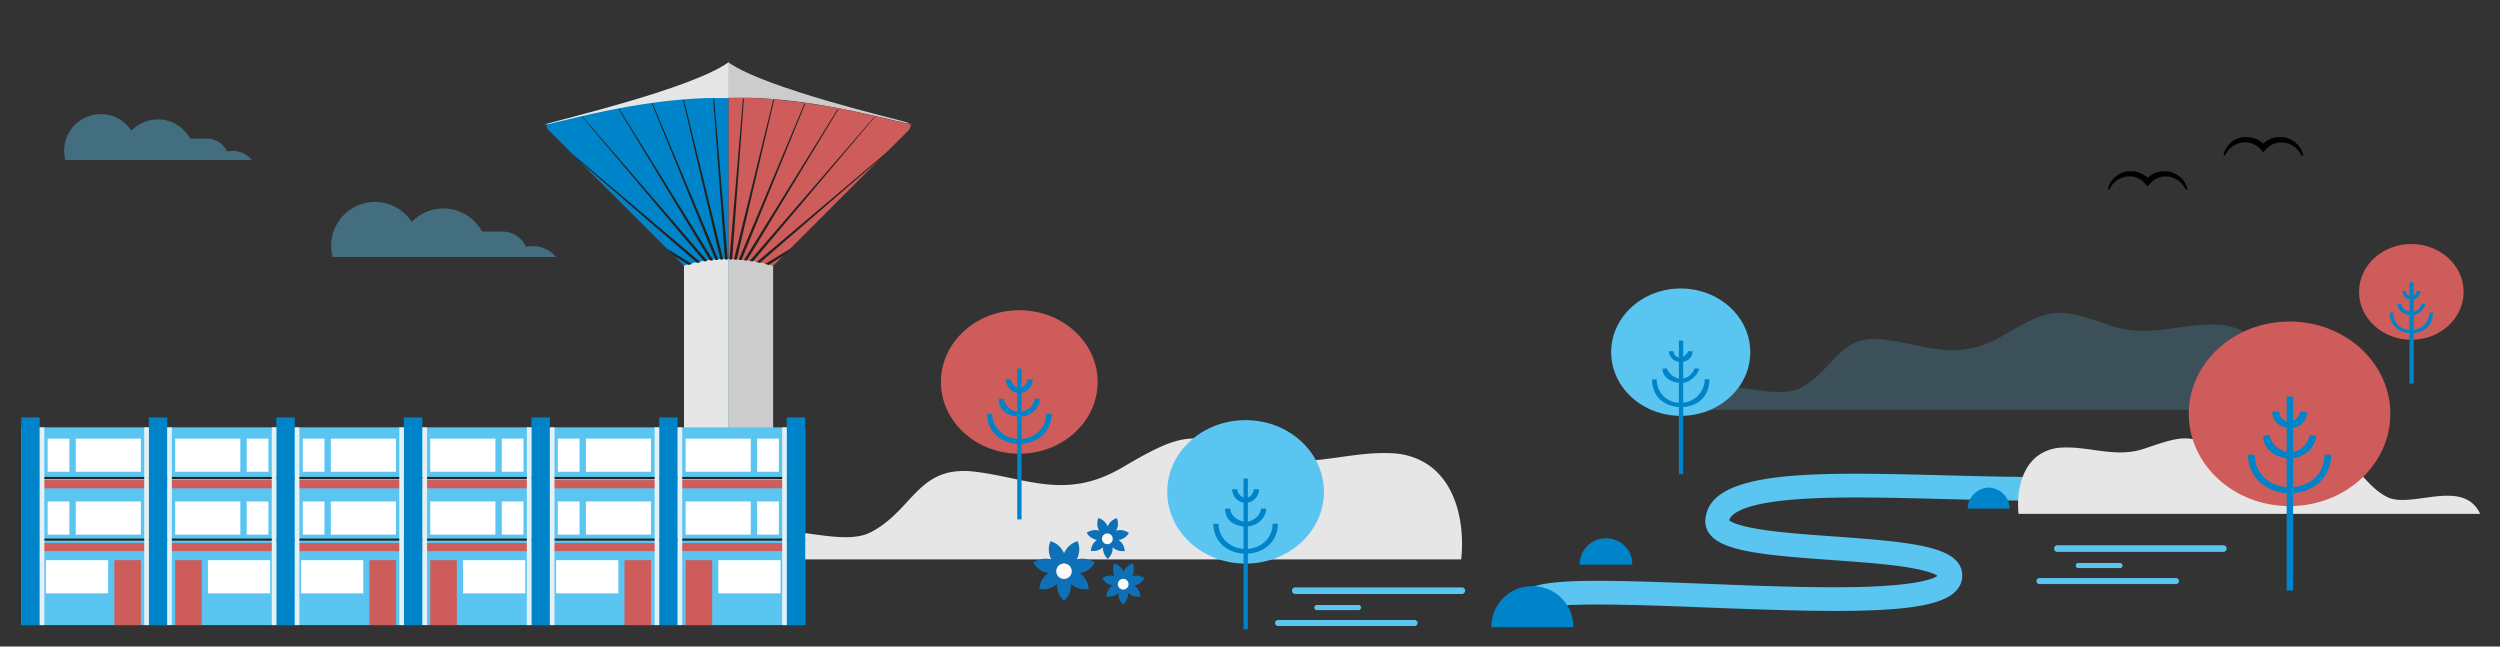 <?xml version="1.0" encoding="UTF-8"?> <svg xmlns="http://www.w3.org/2000/svg" viewBox="0 0 1160 300"><rect x="0" y="0" width="1160" height="300" fill="#333333" stroke="none"/><defs><style>.cls-1{isolation:isolate;}.cls-2{fill:#e6e6e6;}.cls-3{fill:#0e71b7;}.cls-4{fill:#fcf9fb;}.cls-5{fill:#5bc5f2;}.cls-6{fill:#0084c9;}.cls-7{fill:none;}.cls-8{fill:#ccc;}.cls-9{fill:#cd5c5a;}.cls-10{fill:#99534a;}.cls-11{fill:#706f6f;}.cls-12,.cls-15{mix-blend-mode:multiply;}.cls-13{fill:#222221;}.cls-14{fill:#fff;}.cls-15{fill:#e3f0f4;}.cls-16{opacity:0.4;}.cls-17{opacity:0.2;}</style></defs><title>etusivu_1160x300_kotkankaup_1</title><g class="cls-1"><g id="Layer_1" data-name="Layer 1"><path class="cls-2" d="M661.5,214.91a32.56,32.56,0,0,0-15.39-4.59c-21.05-1.18-40.32,7.93-61.32.86-31.08-10.49-34.24-11.84-64,5.7-26.62,15.67-44.87,4.54-69.59,1.86a37.19,37.19,0,0,0-6-.14c-19.81,1-23.28,19.09-41.14,28.35S347.9,232.82,334.92,259a4.17,4.17,0,0,1-.26.57H678C679.76,242.45,675.49,223.48,661.5,214.91Z"></path><path class="cls-3" d="M507.86,261l-.15-.1c-.13-.08-.32-.23-.56-.36a8.92,8.92,0,0,0-.83-.43,10.5,10.5,0,0,0-1.05-.4,9.57,9.57,0,0,0-5.19-.23,4.61,4.61,0,0,0-.53.15c.09-.16.17-.32.25-.49a9.51,9.51,0,0,0,.94-5.11,8.7,8.7,0,0,0-.16-1.11,7.41,7.41,0,0,0-.24-.91c-.07-.26-.17-.48-.22-.63a.84.84,0,0,0-.07-.16l0-.06H500l-.17,0c-.15.05-.38.12-.63.22s-.54.22-.85.38a9.15,9.15,0,0,0-1,.57,9.52,9.52,0,0,0-1.92,1.66,10.17,10.17,0,0,0-1.49,2.26c-.08.16-.15.33-.22.5-.07-.17-.14-.34-.22-.5a10.17,10.17,0,0,0-1.49-2.26,9.52,9.52,0,0,0-1.92-1.66c-.34-.22-.67-.41-1-.57s-.6-.28-.85-.38-.49-.17-.63-.22l-.18,0h-.06a.15.15,0,0,1,0,.06.84.84,0,0,0-.07.16c0,.15-.15.37-.23.63s-.16.57-.23.91a8.7,8.7,0,0,0-.16,1.11,9.13,9.13,0,0,0,.1,2.54,9.9,9.9,0,0,0,.83,2.57c.08.17.17.33.26.49a5.26,5.26,0,0,0-.53-.15,9.57,9.57,0,0,0-5.19.23,10.5,10.5,0,0,0-1.05.4c-.32.15-.6.29-.84.43s-.42.28-.55.36l-.15.1-.05,0,0,.06.08.16c.08.13.2.35.35.56a7.5,7.5,0,0,0,.57.76c.22.26.48.54.77.82a9.68,9.68,0,0,0,4.57,2.45l.55.11-.45.32a9.83,9.83,0,0,0-3.06,4.2c-.13.37-.24.74-.33,1.07a8.33,8.33,0,0,0-.18.93,5,5,0,0,0-.07.65,1.36,1.36,0,0,0,0,.18.17.17,0,0,1,0,.07h.07l.18,0a6,6,0,0,0,.65.08,9.23,9.23,0,0,0,.95,0c.34,0,.72,0,1.12-.09a9.26,9.26,0,0,0,2.45-.67,9.61,9.61,0,0,0,2.32-1.38l.41-.36c0,.18,0,.37,0,.55a9.63,9.63,0,0,0,.36,2.68,9.27,9.27,0,0,0,1,2.33,7.54,7.54,0,0,0,.63.93,8.15,8.15,0,0,0,.6.72,6.29,6.29,0,0,0,.47.46,1.43,1.43,0,0,0,.14.13l.05,0,.05,0a1.43,1.43,0,0,0,.14-.13c.1-.1.29-.26.46-.46a8.12,8.12,0,0,0,.61-.72,8.85,8.85,0,0,0,.63-.93,9.55,9.55,0,0,0,1.37-5,5.06,5.06,0,0,0,0-.55l.42.36a9.43,9.43,0,0,0,2.32,1.38,9.26,9.26,0,0,0,2.45.67c.4,0,.78.08,1.12.09a9,9,0,0,0,.94,0,5.94,5.94,0,0,0,.66-.08l.18,0h.06v-.07a1.36,1.36,0,0,0,0-.18c0-.15,0-.39-.07-.65a8.33,8.33,0,0,0-.18-.93c-.09-.33-.2-.7-.34-1.07a9.62,9.62,0,0,0-3.06-4.2L501,266l.54-.11a9.63,9.63,0,0,0,2.53-.95,9.77,9.77,0,0,0,2.05-1.5c.29-.28.55-.56.77-.82a9.37,9.37,0,0,0,.57-.76c.15-.21.26-.43.34-.56a1.46,1.46,0,0,0,.09-.16l0-.06Z"></path><path class="cls-4" d="M497.29,265.05a3.59,3.59,0,1,1-3.59-3.59A3.59,3.59,0,0,1,497.29,265.05Z"></path><path class="cls-3" d="M523.63,247.2l-.11-.08c-.09-.05-.22-.15-.38-.24a5.36,5.36,0,0,0-.59-.3,5.41,5.41,0,0,0-.72-.28,6.72,6.72,0,0,0-1.73-.33,6.86,6.86,0,0,0-1.86.17l-.37.1.18-.33a7.07,7.07,0,0,0,.58-1.79,6.94,6.94,0,0,0,.07-1.75c0-.28-.07-.54-.11-.77s-.11-.45-.17-.63-.12-.33-.15-.43l0-.12,0,0h0l-.13,0-.43.15-.59.26-.68.4a6.73,6.73,0,0,0-1.33,1.15,6.92,6.92,0,0,0-1,1.56l-.15.35-.15-.35a7.28,7.28,0,0,0-1-1.56,6.73,6.73,0,0,0-1.33-1.15l-.68-.4-.59-.26c-.17-.07-.34-.11-.43-.15l-.13,0h0l0,0-.05.12a4,4,0,0,0-.15.43,5.6,5.6,0,0,0-.17.63c0,.23-.08.49-.11.77a6.94,6.94,0,0,0,.07,1.75,7.07,7.07,0,0,0,.58,1.79l.18.33-.37-.1a6.9,6.9,0,0,0-1.86-.17,6.64,6.64,0,0,0-1.73.33,5.57,5.57,0,0,0-.73.28,5.14,5.14,0,0,0-.58.3c-.16.09-.29.19-.38.24l-.11.08,0,0,0,0s0,.07.06.12.13.23.24.38.24.34.39.52a7.08,7.08,0,0,0,.54.57,6.13,6.13,0,0,0,1.42,1,6.46,6.46,0,0,0,1.75.66l.37.07c-.1.08-.21.15-.3.23a6.91,6.91,0,0,0-1.3,1.35,6.51,6.51,0,0,0-.82,1.56,7,7,0,0,0-.24.74,4.68,4.68,0,0,0-.12.64,3.2,3.2,0,0,0-.05.45.66.66,0,0,0,0,.13v.05h0l.13,0,.45,0c.19,0,.41,0,.65,0a7.19,7.19,0,0,0,.78-.06,6.83,6.83,0,0,0,3.3-1.42l.29-.25c0,.13,0,.25,0,.38a6.66,6.66,0,0,0,.95,3.47,7.1,7.1,0,0,0,.43.64,4.76,4.76,0,0,0,.42.5c.13.14.26.25.33.32a.73.73,0,0,0,.1.09l0,0,0,0,.1-.09c.07-.07.2-.18.33-.32a4.8,4.8,0,0,0,.41-.5,5.5,5.5,0,0,0,.44-.64,6.66,6.66,0,0,0,1-3.47c0-.13,0-.25,0-.38l.28.25a6.75,6.75,0,0,0,1.61,1,6.46,6.46,0,0,0,1.7.47,7.41,7.41,0,0,0,.77.06,6.33,6.33,0,0,0,.65,0c.19,0,.35,0,.46,0l.13,0h0v-.05a.66.66,0,0,0,0-.13,3.2,3.2,0,0,0-.05-.45,4.85,4.85,0,0,0-.13-.64,5.15,5.15,0,0,0-.23-.74,6.46,6.46,0,0,0-2.12-2.91l-.3-.23.37-.07a6.65,6.65,0,0,0,1.76-.66,6.84,6.84,0,0,0,1.42-1c.19-.19.37-.38.53-.57s.28-.36.39-.52.18-.3.24-.38a.66.66,0,0,0,.06-.12.06.06,0,0,0,0,0Z"></path><path class="cls-4" d="M516.3,250a2.49,2.49,0,1,1-2.48-2.48A2.49,2.49,0,0,1,516.3,250Z"></path><path class="cls-3" d="M531,268.28a.46.46,0,0,1-.1-.07l-.39-.24a5.14,5.14,0,0,0-.58-.3,6,6,0,0,0-.72-.28,6.8,6.8,0,0,0-1.73-.33,7,7,0,0,0-1.87.17l-.36.1a3.59,3.59,0,0,0,.17-.34,6.29,6.29,0,0,0,.58-1.78,6.58,6.58,0,0,0,.07-1.76c0-.27-.06-.53-.11-.77a6.39,6.39,0,0,0-.16-.63l-.16-.43a.43.43,0,0,0,0-.11.1.1,0,0,1,0-.05l0,0-.12,0c-.1,0-.26.08-.43.15l-.6.26c-.21.12-.44.25-.67.4a6.73,6.73,0,0,0-1.33,1.15,6.6,6.6,0,0,0-1,1.56,2.63,2.63,0,0,0-.15.35c0-.12-.1-.23-.16-.35a6.6,6.6,0,0,0-1-1.56,6.73,6.73,0,0,0-1.33-1.15c-.23-.15-.46-.28-.68-.4l-.58-.26-.44-.15-.12,0-.05,0a.18.18,0,0,1,0,.05.36.36,0,0,0-.06.11c0,.1-.1.26-.14.43a6.24,6.24,0,0,0-.17.63,5.94,5.94,0,0,0-.11.77,6.19,6.19,0,0,0,.07,1.76A6.29,6.29,0,0,0,517,267a3.59,3.59,0,0,0,.17.34l-.36-.1a7,7,0,0,0-1.87-.17,6.8,6.8,0,0,0-1.73.33,6,6,0,0,0-.72.28,4.4,4.4,0,0,0-.58.3l-.39.24a.46.46,0,0,1-.1.07l0,0,0,0,.07.11c.05.09.13.24.23.39s.24.33.4.52a5.52,5.52,0,0,0,.53.57,6.71,6.71,0,0,0,3.17,1.7l.38.07-.31.23a6.87,6.87,0,0,0-1.29,1.35,6.55,6.55,0,0,0-.83,1.56,6.21,6.21,0,0,0-.23.74c-.06.23-.1.45-.13.64s0,.35-.05.45v.17h0l.13,0a3.09,3.09,0,0,0,.45.06c.19,0,.41,0,.65,0l.78-.06a7.11,7.11,0,0,0,1.7-.47,6.5,6.5,0,0,0,1.6-.95l.29-.25c0,.12,0,.25,0,.38a6.78,6.78,0,0,0,.94,3.47c.15.23.3.45.44.64s.29.36.42.5.25.25.32.32l.1.09,0,0,0,0,.1-.09c.07-.07.2-.18.32-.32s.27-.31.42-.5.29-.41.44-.64a6.92,6.92,0,0,0,1-3.47c0-.13,0-.26,0-.38l.29.25a6.56,6.56,0,0,0,1.61.95,6.92,6.92,0,0,0,1.69.47l.78.06c.24,0,.46,0,.65,0a3.49,3.49,0,0,0,.46-.06l.12,0h0v-.17c0-.1,0-.27,0-.45s-.07-.41-.13-.64a6.21,6.21,0,0,0-.23-.74,6.66,6.66,0,0,0-2.12-2.91l-.31-.23.38-.07a6.71,6.71,0,0,0,3.17-1.7,5.52,5.52,0,0,0,.53-.57,6.38,6.38,0,0,0,.39-.52,3.5,3.5,0,0,0,.24-.39l.07-.11,0,0Z"></path><path class="cls-4" d="M523.66,271.06a2.49,2.49,0,1,1-2.48-2.48A2.48,2.48,0,0,1,523.66,271.06Z"></path><path class="cls-5" d="M678.41,272.54H601.16a1.54,1.54,0,1,0,0,3.07h77.25a1.54,1.54,0,0,0,0-3.07"></path><path class="cls-5" d="M656.31,290.46H593a1.39,1.39,0,1,1,0-2.78h63.36a1.39,1.39,0,0,1,0,2.78"></path><path class="cls-5" d="M630.35,283.09H611a1.18,1.18,0,1,1,0-2.36h19.37a1.18,1.18,0,0,1,0,2.36"></path><path class="cls-6" d="M254.59,57.21,255,57c-.78.25-1.53.53-2.3.79a2.64,2.64,0,0,0,.29.15l.81-.17-.12.07a3.21,3.21,0,0,0,.92,2.59l10.88,10.87-2-1.65,3.18,3.21,2.27,2,40.8,40.79-.79-.47,3.23,3.22.82.51,4.38,4.4v97.68a97.17,97.17,0,0,1,19.28-2l1.4,0v-190C322,40.47,266.53,53.91,254.59,57.21Z"></path><path class="cls-7" d="M387.48,50l-.85-.16Z"></path><path class="cls-7" d="M384.58,49.45l-.9-.16Z"></path><path class="cls-7" d="M356.27,45.9l-1.33-.1Z"></path><path class="cls-7" d="M390.29,50.5c-.25-.06-.5-.1-.76-.15C389.79,50.4,390,50.44,390.29,50.5Z"></path><path class="cls-7" d="M359.59,46.15,358.27,46Z"></path><path class="cls-7" d="M395.74,51.58l-.63-.13Z"></path><path class="cls-7" d="M352.94,45.7l-1.37-.09Z"></path><path class="cls-7" d="M378.63,48.46l-1-.16Z"></path><path class="cls-7" d="M366.07,46.78l-1.21-.14Z"></path><path class="cls-7" d="M369.29,47.16c-.4-.06-.79-.11-1.19-.15C368.5,47.05,368.89,47.1,369.29,47.16Z"></path><path class="cls-7" d="M372.45,47.56l-1.14-.15Z"></path><path class="cls-7" d="M398.31,52.13,397.8,52Z"></path><path class="cls-7" d="M381.62,49c-.31-.06-.63-.12-.95-.16C381,48.83,381.31,48.89,381.62,49Z"></path><path class="cls-7" d="M375.58,48l-1.12-.17Z"></path><path class="cls-7" d="M362.85,46.45l-1.29-.12Z"></path><path class="cls-7" d="M393.05,51l-.67-.14Z"></path><path class="cls-7" d="M405.52,53.74l-.13,0Z"></path><path class="cls-7" d="M422.34,57.75h0Z"></path><path class="cls-7" d="M403.22,53.2l-.29-.05Z"></path><path class="cls-7" d="M341.44,45.38h0Z"></path><path class="cls-7" d="M346.1,45.43c-.42,0-.84,0-1.27,0C345.26,45.4,345.68,45.42,346.1,45.43Z"></path><path class="cls-7" d="M349.54,45.53l-1.33-.05Z"></path><path class="cls-7" d="M400.8,52.67l-.39-.08Z"></path><path class="cls-8" d="M358.73,220.26v-97h0A68.61,68.61,0,0,0,338,120.09h0V219A178.14,178.14,0,0,1,358.73,220.26Z"></path><path class="cls-8" d="M341.44,45.38h3.39c.43,0,.85,0,1.27,0,.71,0,1.41,0,2.11,0l1.33.05c.68,0,1.36,0,2,.08l1.37.09,2,.1,1.33.1,2,.13,1.32.12c.65.06,1.32.11,2,.18l1.29.12,2,.19,1.21.14,2,.23c.4,0,.79.09,1.19.15l2,.25,1.14.15,2,.28,1.12.17c.68.1,1.35.18,2,.29l1,.16,2,.33c.32,0,.64.1.95.16l2.06.34.9.16,2.05.36.85.16,2,.38c.26,0,.51.09.76.15l2.09.4.67.14,2.06.41.63.13,2.06.44.51.11c.71.15,1.42.3,2.1.46l.39.08,2.13.48.29.05c.73.18,1.44.35,2.17.5l.13,0c7.22,1.66,13,3.16,16.82,4h0c-.39-.27-.81-.52-1.2-.77-4.45-1.57-65.82-15.64-83.11-28V45.42C339.18,45.4,340.31,45.38,341.44,45.38Z"></path><path class="cls-9" d="M422.35,57.76h0c-3.79-.85-9.59-2.35-16.82-4l-.13,0c-.73-.15-1.45-.32-2.17-.5l-.29-.05-2.13-.48-.39-.08c-.68-.16-1.39-.31-2.1-.46L397.8,52l-2.06-.44-.63-.13L393.05,51l-.67-.14-2.09-.4c-.25-.06-.5-.1-.76-.15l-2-.38-.85-.16-2.05-.36-.9-.16L381.62,49c-.31-.06-.63-.12-.95-.16l-2-.33-1-.16c-.67-.11-1.34-.19-2-.29l-1.12-.17-2-.28-1.14-.15-2-.25c-.4-.06-.79-.11-1.19-.15l-2-.23-1.21-.14-2-.19-1.29-.12c-.65-.07-1.32-.12-2-.18L358.27,46l-2-.13-1.33-.1-2-.1-1.37-.09c-.67,0-1.35,0-2-.08l-1.33-.05c-.7,0-1.4,0-2.11,0-.42,0-.84,0-1.27,0h-3.39c-1.13,0-2.26,0-3.4,0v74.67h0a68.61,68.61,0,0,1,20.69,3.16h0l62.81-62.83a3.22,3.22,0,0,0,.93-2.59Z"></path><path class="cls-10" d="M358.27,46l-2-.13Z"></path><path class="cls-10" d="M361.56,46.33c-.65-.07-1.32-.12-2-.18C360.24,46.21,360.91,46.26,361.56,46.33Z"></path><path class="cls-10" d="M351.57,45.61c-.67,0-1.35,0-2-.08C350.22,45.56,350.9,45.57,351.57,45.61Z"></path><path class="cls-10" d="M354.94,45.8l-2-.1Z"></path><path class="cls-10" d="M368.1,47l-2-.23Z"></path><path class="cls-10" d="M344.83,45.4h0Z"></path><path class="cls-10" d="M338,45.42c1.14,0,2.27,0,3.4,0C340.31,45.38,339.18,45.4,338,45.42Z"></path><path class="cls-10" d="M348.21,45.48c-.7,0-1.4,0-2.11,0C346.81,45.45,347.51,45.45,348.21,45.48Z"></path><path class="cls-10" d="M364.86,46.64l-2-.19Z"></path><path class="cls-10" d="M392.38,50.9l-2.09-.4Z"></path><path class="cls-10" d="M400.41,52.59c-.68-.16-1.39-.31-2.1-.46C399,52.28,399.73,52.43,400.41,52.59Z"></path><path class="cls-10" d="M395.11,51.45,393.05,51Z"></path><path class="cls-10" d="M397.8,52l-2.06-.44Z"></path><path class="cls-10" d="M402.93,53.15l-2.13-.48Z"></path><path class="cls-10" d="M422.34,57.75c-3.79-.85-9.6-2.35-16.82-4C412.75,55.4,418.55,56.9,422.34,57.75Z"></path><path class="cls-10" d="M371.31,47.41l-2-.25Z"></path><path class="cls-10" d="M405.39,53.7c-.73-.15-1.44-.32-2.17-.5C403.94,53.38,404.66,53.55,405.39,53.7Z"></path><path class="cls-10" d="M380.67,48.79l-2-.33Z"></path><path class="cls-10" d="M377.6,48.3c-.67-.11-1.34-.19-2-.29C376.26,48.11,376.93,48.19,377.6,48.3Z"></path><path class="cls-10" d="M374.46,47.84l-2-.28Z"></path><path class="cls-10" d="M389.53,50.35l-2-.38Z"></path><path class="cls-10" d="M386.63,49.81l-2.05-.36Z"></path><path class="cls-10" d="M383.68,49.29,381.62,49Z"></path><path class="cls-10" d="M422.35,57.76h0l.81.17Z"></path><path class="cls-10" d="M421.15,57h0c.77.25,1.53.53,2.3.79C422.68,57.52,421.92,57.24,421.15,57Z"></path><path class="cls-10" d="M423.16,57.93a1.57,1.57,0,0,0,.29-.15c-.77-.26-1.53-.54-2.3-.79.39.25.81.5,1.2.77Z"></path><path class="cls-11" d="M277.78,52.14l.52-.12Z"></path><path class="cls-11" d="M306.79,47.16c.41-.06.8-.11,1.22-.15C307.59,47.05,307.2,47.1,306.79,47.16Z"></path><path class="cls-11" d="M303.65,47.56l1.15-.15Z"></path><path class="cls-11" d="M310,46.78l1.24-.14Z"></path><path class="cls-11" d="M297.49,48.45l1-.15Z"></path><path class="cls-11" d="M294.47,49c.32-.06.65-.12,1-.16C295.12,48.83,294.79,48.89,294.47,49Z"></path><path class="cls-11" d="M313.25,46.45l1.28-.12Z"></path><path class="cls-11" d="M288.61,50l.86-.16Z"></path><path class="cls-11" d="M300.53,48l1.1-.17Z"></path><path class="cls-11" d="M333.58,45.39h0Z"></path><path class="cls-11" d="M316.51,46.15c.45,0,.89-.08,1.32-.12C317.4,46.07,317,46.12,316.51,46.15Z"></path><path class="cls-11" d="M330,45.43l1.26,0Z"></path><path class="cls-11" d="M319.84,45.9l1.32-.1Z"></path><path class="cls-11" d="M326.58,45.53l1.31-.05Z"></path><path class="cls-11" d="M323.19,45.68l1.32-.07Z"></path><path class="cls-11" d="M291.5,49.45l.91-.16Z"></path><path class="cls-11" d="M285.79,50.5l.77-.15Z"></path><path class="cls-11" d="M275.29,52.67l.39-.08Z"></path><path class="cls-11" d="M270.6,53.73l.1,0Z"></path><path class="cls-11" d="M272.89,53.2l.27-.05Z"></path><path class="cls-11" d="M283.05,51l.69-.14Z"></path><path class="cls-11" d="M280.37,51.58l.62-.13Z"></path><path class="cls-2" d="M336.65,218.93l1.39,0V120.09a68.72,68.72,0,0,0-20.67,3.16h0v97.68A97,97,0,0,1,336.65,218.93Z"></path><path class="cls-11" d="M253,57.93l.8-.17h0Z"></path><path class="cls-2" d="M252.65,57.78c.77-.26,1.53-.54,2.3-.79-.4.25-.81.5-1.2.76,3.79-.85,9.63-2.35,16.85-4l.1,0c.72-.16,1.46-.33,2.19-.51l.27-.05,2.13-.48.39-.08,2.1-.45.52-.12,2.07-.44.62-.13,2.06-.41.69-.14,2.05-.4.77-.15,2.05-.38.86-.16,2-.36.91-.16,2.06-.34c.32-.06.65-.12,1-.16l2.06-.34,1-.15c.67-.11,1.35-.19,2-.29l1.1-.17,2-.28,1.15-.15,2-.25c.41-.06.8-.11,1.22-.15l2-.23,1.24-.14,2-.19,1.28-.12,2-.18c.45,0,.89-.08,1.32-.12l2-.13,1.32-.1,2-.12,1.32-.07c.7,0,1.39-.06,2.07-.08l1.31-.05c.71,0,1.41,0,2.12,0l1.26,0h3.39c1.14,0,2.25,0,3.38,0V28.94C320.76,41.35,257.88,56,252.65,57.78Z"></path><path class="cls-11" d="M324.51,45.61c.7,0,1.39-.06,2.07-.08C325.9,45.55,325.21,45.57,324.51,45.61Z"></path><path class="cls-11" d="M273.16,53.15l2.13-.48Z"></path><path class="cls-11" d="M321.16,45.8l2-.12Z"></path><path class="cls-11" d="M317.83,46l2-.13Z"></path><path class="cls-11" d="M334.66,45.38c1.14,0,2.25,0,3.38,0C336.91,45.4,335.8,45.38,334.66,45.38Z"></path><path class="cls-11" d="M331.27,45.4h0Z"></path><path class="cls-11" d="M270.7,53.71c.72-.16,1.46-.33,2.19-.51C272.16,53.38,271.42,53.55,270.7,53.71Z"></path><path class="cls-11" d="M327.89,45.48c.71,0,1.41,0,2.12,0C329.3,45.44,328.6,45.45,327.89,45.48Z"></path><path class="cls-11" d="M275.68,52.59l2.1-.45Z"></path><path class="cls-11" d="M283.74,50.9l2.05-.4Z"></path><path class="cls-11" d="M298.51,48.3c.67-.11,1.35-.19,2-.29C299.86,48.11,299.18,48.19,298.51,48.3Z"></path><path class="cls-11" d="M295.43,48.79l2.06-.34Z"></path><path class="cls-11" d="M289.47,49.81l2-.36Z"></path><path class="cls-11" d="M292.41,49.29l2.06-.34Z"></path><path class="cls-11" d="M314.53,46.33c.65-.07,1.32-.12,2-.18Z"></path><path class="cls-11" d="M253.75,57.75h0c3.79-.86,9.61-2.36,16.85-4C263.38,55.4,257.54,56.9,253.75,57.75Z"></path><path class="cls-11" d="M301.63,47.84l2-.28Z"></path><path class="cls-11" d="M278.3,52l2.07-.44Z"></path><path class="cls-11" d="M311.24,46.64l2-.19Z"></path><path class="cls-11" d="M286.56,50.35l2.05-.38Z"></path><path class="cls-11" d="M281,51.45l2.06-.41Z"></path><path class="cls-11" d="M304.8,47.41l2-.25Z"></path><path class="cls-11" d="M308,47l2-.23Z"></path><path class="cls-11" d="M255,57c-.77.25-1.53.53-2.3.79a2.1,2.1,0,0,0,.3.15l.8-.18C254.14,57.49,254.55,57.24,255,57Z"></path><g class="cls-12"><path class="cls-13" d="M317.35,46.39l-.44,0,17.35,74.08,1.3-.07Z"></path><path class="cls-13" d="M270.08,54.16l56.7,67.16,1.45-.22-57.89-67A2.44,2.44,0,0,0,270.08,54.16Z"></path><path class="cls-13" d="M319.54,122.92l1.6-.42-12.21-7.38,3.23,3.22Z"></path><path class="cls-13" d="M323.5,122c.52-.11,1-.23,1.52-.31l-61.54-52,3.19,3.21Z"></path><path class="cls-13" d="M331.36,45.71h-.44l5.46,74.71,1.28,0Z"></path><path class="cls-13" d="M302.42,48,332,120.67l1.34-.11L302.81,48Z"></path><path class="cls-13" d="M287,50.58l42.54,70.34,1.4-.15L287.36,50.51Z"></path><path class="cls-13" d="M342.75,120.56l1.32.11,29.62-72.62-.4-.07Z"></path><path class="cls-13" d="M340.55,120.44l1.3.07,17.34-74.08-.44,0Z"></path><path class="cls-13" d="M339.73,120.42l5.45-74.71h-.44l-6.29,74.69Z"></path><path class="cls-13" d="M345.16,120.77c.47,0,.94.09,1.37.15l42.58-70.34-.36-.07Z"></path><path class="cls-13" d="M355,122.5l1.61.42,7.37-4.58,3.23-3.22Z"></path><path class="cls-13" d="M347.87,121.1l1.45.22L406,54.16c-.1,0-.2,0-.28,0Z"></path><path class="cls-13" d="M351.08,121.64c.5.08,1,.2,1.51.31l56.84-49.1,3.19-3.19Z"></path></g><rect class="cls-5" x="9.86" y="198.3" width="363.74" height="91.74"></rect><rect class="cls-14" x="351.31" y="203.52" width="10.07" height="15.37"></rect><rect class="cls-14" x="318.12" y="203.52" width="30.22" height="15.37"></rect><rect class="cls-9" x="314.43" y="222.77" width="50.62" height="3.81"></rect><rect class="cls-14" x="351.31" y="232.68" width="10.07" height="15.38"></rect><rect class="cls-14" x="318.12" y="232.68" width="30.22" height="15.38"></rect><rect class="cls-9" x="314.43" y="251.93" width="50.62" height="3.79"></rect><rect class="cls-9" x="318.12" y="259.92" width="12.34" height="30.12"></rect><rect class="cls-14" x="333.3" y="259.92" width="28.88" height="15.38"></rect><rect class="cls-14" x="258.83" y="203.52" width="10.08" height="15.38"></rect><rect class="cls-14" x="271.87" y="203.52" width="30.22" height="15.38"></rect><rect class="cls-9" x="255.15" y="222.78" width="50.63" height="3.8"></rect><rect class="cls-14" x="258.83" y="232.68" width="10.08" height="15.38"></rect><rect class="cls-14" x="271.87" y="232.68" width="30.22" height="15.38"></rect><rect class="cls-9" x="255.15" y="251.93" width="50.63" height="3.79"></rect><rect class="cls-9" x="289.76" y="259.92" width="12.33" height="30.12"></rect><rect class="cls-14" x="258.03" y="259.92" width="28.88" height="15.38"></rect><rect class="cls-14" x="140.48" y="203.52" width="10.07" height="15.38"></rect><rect class="cls-14" x="153.51" y="203.52" width="30.22" height="15.38"></rect><rect class="cls-9" x="136.78" y="222.77" width="50.63" height="3.81"></rect><rect class="cls-14" x="140.48" y="232.68" width="10.07" height="15.38"></rect><rect class="cls-14" x="153.51" y="232.68" width="30.22" height="15.38"></rect><rect class="cls-9" x="136.78" y="251.93" width="50.63" height="3.79"></rect><rect class="cls-9" x="171.4" y="259.92" width="12.33" height="30.12"></rect><rect class="cls-14" x="139.68" y="259.92" width="28.88" height="15.38"></rect><rect class="cls-14" x="232.83" y="203.52" width="10.07" height="15.37"></rect><rect class="cls-14" x="199.64" y="203.52" width="30.23" height="15.37"></rect><rect class="cls-9" x="195.96" y="222.77" width="50.64" height="3.81"></rect><rect class="cls-14" x="232.83" y="232.68" width="10.07" height="15.38"></rect><rect class="cls-14" x="199.64" y="232.68" width="30.23" height="15.38"></rect><rect class="cls-9" x="195.96" y="251.93" width="50.64" height="3.79"></rect><rect class="cls-9" x="199.64" y="259.92" width="12.34" height="30.12"></rect><rect class="cls-14" x="214.83" y="259.92" width="28.88" height="15.38"></rect><rect class="cls-14" x="114.48" y="203.52" width="10.07" height="15.37"></rect><rect class="cls-14" x="81.28" y="203.52" width="30.22" height="15.37"></rect><rect class="cls-9" x="77.6" y="222.77" width="50.63" height="3.81"></rect><rect class="cls-14" x="114.48" y="232.68" width="10.07" height="15.38"></rect><rect class="cls-14" x="81.28" y="232.68" width="30.22" height="15.38"></rect><rect class="cls-9" x="77.6" y="251.93" width="50.63" height="3.79"></rect><rect class="cls-9" x="81.28" y="259.92" width="12.33" height="30.12"></rect><rect class="cls-14" x="96.48" y="259.92" width="28.87" height="15.38"></rect><rect class="cls-14" x="22.11" y="203.52" width="10.07" height="15.37"></rect><rect class="cls-14" x="35.15" y="203.52" width="30.22" height="15.37"></rect><rect class="cls-9" x="18.43" y="222.77" width="50.63" height="3.81"></rect><rect class="cls-14" x="22.11" y="232.68" width="10.07" height="15.38"></rect><rect class="cls-14" x="35.15" y="232.68" width="30.22" height="15.38"></rect><rect class="cls-9" x="18.43" y="251.93" width="50.63" height="3.79"></rect><rect class="cls-9" x="53.04" y="259.92" width="12.32" height="30.12"></rect><rect class="cls-14" x="21.3" y="259.92" width="28.88" height="15.38"></rect><rect class="cls-13" x="18.43" y="249.9" width="355.17" height="0.96"></rect><rect class="cls-13" x="18.43" y="221.29" width="355.17" height="0.96"></rect><rect class="cls-6" x="69.06" y="193.69" width="8.54" height="96.34"></rect><rect class="cls-6" x="9.86" y="193.69" width="8.57" height="96.34"></rect><rect class="cls-6" x="128.23" y="193.69" width="8.55" height="96.34"></rect><rect class="cls-6" x="187.41" y="193.69" width="8.55" height="96.34"></rect><rect class="cls-6" x="246.59" y="193.69" width="8.55" height="96.34"></rect><rect class="cls-6" x="305.88" y="193.69" width="8.55" height="96.34"></rect><rect class="cls-6" x="365.05" y="193.69" width="8.55" height="96.34"></rect><g class="cls-12"><rect class="cls-15" x="18.43" y="198.3" width="2.15" height="91.74"></rect></g><g class="cls-12"><rect class="cls-15" x="77.6" y="198.3" width="2.14" height="91.74"></rect></g><g class="cls-12"><rect class="cls-15" x="136.78" y="198.3" width="2.14" height="91.74"></rect></g><g class="cls-12"><rect class="cls-15" x="185.28" y="198.3" width="2.13" height="91.74"></rect></g><g class="cls-12"><rect class="cls-15" x="196.02" y="198.3" width="2.14" height="91.74"></rect></g><g class="cls-12"><rect class="cls-15" x="244.46" y="198.3" width="2.14" height="91.74"></rect></g><g class="cls-12"><rect class="cls-15" x="255.15" y="198.3" width="2.14" height="91.74"></rect></g><g class="cls-12"><rect class="cls-15" x="303.74" y="198.3" width="2.14" height="91.74"></rect></g><g class="cls-12"><rect class="cls-15" x="314.43" y="198.3" width="2.13" height="91.74"></rect></g><g class="cls-12"><rect class="cls-15" x="362.92" y="198.3" width="2.13" height="91.74"></rect></g><g class="cls-12"><rect class="cls-15" x="66.92" y="198.3" width="2.14" height="91.74"></rect></g><g class="cls-12"><rect class="cls-15" x="126.1" y="198.3" width="2.13" height="91.74"></rect></g><g class="cls-16"><path class="cls-5" d="M107.94,70a12,12,0,0,0-2.62.3,10.24,10.24,0,0,0-9.3-6h-7.8A17,17,0,0,0,61,60.64a17,17,0,0,0-31.22,9.22,16.73,16.73,0,0,0,.58,4.39h86.46A11.44,11.44,0,0,0,107.94,70Z"></path></g><g class="cls-16"><path class="cls-5" d="M247.28,114.2a14.11,14.11,0,0,0-3.13.37A12.27,12.27,0,0,0,233,107.43h-9.34A20.33,20.33,0,0,0,191.07,103,20.34,20.34,0,0,0,153.66,114a19.87,19.87,0,0,0,.69,5.26H258A13.75,13.75,0,0,0,247.28,114.2Z"></path></g><path d="M978.79,87.93l.27-.57.09-.17.1-.16.2-.33.19-.33.23-.31.23-.3.11-.16.13-.14.49-.56.55-.51.14-.13.14-.12.29-.23.29-.23.31-.2.31-.19a2.69,2.69,0,0,1,.32-.19l.65-.34a10.07,10.07,0,0,1,1.35-.51l.35-.11a3.59,3.59,0,0,1,.35-.08c.23,0,.47-.1.7-.13l.67-.07.17,0h1s-.12,0-.06,0h.15l.18,0c.24,0,.47,0,.71.07a9,9,0,0,1,1.37.3l.34.11.33.12c.22.09.44.17.64.27a8.24,8.24,0,0,1,1.23.69,9.9,9.9,0,0,1,1.11.85,9.26,9.26,0,0,1,1,1l1.06,1.24,1.06-1.24a9.26,9.26,0,0,1,1-1,9.07,9.07,0,0,1,1.11-.85,8.66,8.66,0,0,1,1.22-.69,10.1,10.1,0,0,1,2.69-.81l.33,0h.17l.2,0,.36,0h.72a2.17,2.17,0,0,1,.36,0l.71.07c.23,0,.47.1.7.14a3.59,3.59,0,0,1,.35.08l.35.11a11.72,11.72,0,0,1,1.36.5l.64.35a2.58,2.58,0,0,1,.32.18l.31.2.31.2.29.23.29.23.15.11.13.13.55.52.5.56.12.14.12.15.22.31.23.31.2.33.19.32.11.17.08.17.28.57h.81s0-.07,0-.1l-.21-.81a1.66,1.66,0,0,0-.06-.21l-.07-.2-.15-.39-.15-.4-.19-.38-.2-.38-.09-.19-.12-.19-.46-.72-.54-.68-.13-.17-.15-.16-.31-.31-.3-.31-.33-.29-.34-.28-.17-.14c0-.05-.12-.08-.18-.13l-.73-.49a11.09,11.09,0,0,0-1.58-.79l-.41-.17c-.13-.06-.28-.09-.42-.14s-.57-.18-.86-.25l-.88-.16-.44-.06-.45,0-.45,0h-.87l-.48,0a10.85,10.85,0,0,0-1.78.3l-.44.11-.43.14c-.28.1-.57.2-.84.32a11.7,11.7,0,0,0-1.61.84,12,12,0,0,0-1.46,1.09l-.21.19-.21-.19a12,12,0,0,0-1.46-1.09,11.7,11.7,0,0,0-1.61-.84,11.1,11.1,0,0,0-1.71-.58,13.78,13.78,0,0,0-1.78-.3c-.3,0-.6,0-.9,0h-.51l-.4,0-.4,0-.2,0-.23,0-.93.17c-.3.07-.57.16-.86.25l-.42.13-.42.17a12.33,12.33,0,0,0-1.58.8l-.73.49-.18.13-.16.14-.34.28-.33.29-.31.31-.3.31-.15.16-.13.17-.54.68-.46.72-.12.18-.1.2-.19.38-.19.38-.15.4-.15.39-.08.2c0,.07,0,.14,0,.2l-.21.82s0,.06,0,.1Z"></path><path d="M1032.46,72.14l.28-.56c0-.06,0-.12.08-.17l.1-.17.2-.33.2-.32.23-.31.22-.31.12-.15.12-.14.5-.57.55-.51.13-.12.15-.12.29-.23.29-.23.31-.2.31-.2a2.46,2.46,0,0,1,.32-.19l.64-.34a13.07,13.07,0,0,1,1.36-.51l.34-.1c.12,0,.24,0,.36-.08s.47-.11.7-.13l.66-.08.17,0h1.31c.23,0,.47,0,.7.07a9.19,9.19,0,0,1,1.38.31l.33.11.34.11c.21.09.43.17.64.28a9.06,9.06,0,0,1,1.22.68,9.38,9.38,0,0,1,1.11.86,11.56,11.56,0,0,1,1,1l1.06,1.25,1.06-1.25a10.16,10.16,0,0,1,1-1,10.28,10.28,0,0,1,1.11-.86,8.08,8.08,0,0,1,1.22-.68,7.69,7.69,0,0,1,1.31-.5,9.47,9.47,0,0,1,1.38-.31l.33,0,.17,0h.2l.36,0h.72a2.06,2.06,0,0,1,.35,0l.71.08c.24,0,.47.09.71.14l.35.07.35.11a11.65,11.65,0,0,1,1.35.51l.65.34a2.69,2.69,0,0,1,.32.19l.3.2.31.2.3.23.29.23.14.11.14.13.55.51.49.57.13.14.11.15.23.31.22.3.2.33.2.33.1.16.09.18.27.56h.82a.3.3,0,0,1,0-.1l-.21-.81-.06-.2-.07-.2-.15-.4L1068,70l-.19-.39-.19-.38-.1-.19-.11-.18-.47-.73-.53-.67-.13-.18-.16-.15-.3-.31-.31-.32-.33-.28-.33-.28-.17-.14-.18-.13-.73-.49a11.14,11.14,0,0,0-1.58-.8l-.41-.17-.43-.13c-.28-.08-.56-.18-.85-.25l-.88-.17a3.44,3.44,0,0,0-.45-.05l-.45,0-.44,0h-.87l-.48,0a13.23,13.23,0,0,0-1.78.3,3.6,3.6,0,0,0-.44.12l-.43.13c-.29.11-.57.2-.85.33a11.75,11.75,0,0,0-1.61.84,11.94,11.94,0,0,0-1.45,1.09l-.21.19-.22-.19a10.37,10.37,0,0,0-1.45-1.09,10.7,10.7,0,0,0-1.61-.84,10.23,10.23,0,0,0-1.72-.58,10.67,10.67,0,0,0-1.78-.3c-.3,0-.6,0-.9,0h-.5l-.4,0-.41,0h-.2l-.22,0c-.31,0-.62.1-.93.17s-.58.16-.86.24-.29.08-.43.14l-.41.17a11.09,11.09,0,0,0-1.58.79l-.73.5-.18.12-.17.14-.33.29-.34.28-.3.31-.3.31-.15.16-.14.17-.53.68-.47.73-.11.18-.1.19-.19.38-.2.38-.15.4-.15.4-.07.2a1.17,1.17,0,0,0,0,.2l-.22.81s0,.07,0,.1Z"></path><path class="cls-9" d="M1143.12,135.43c0,12.28-10.85,22.22-24.26,22.22s-24.27-9.94-24.27-22.22,10.87-22.21,24.27-22.21S1143.12,123.16,1143.12,135.43Z"></path><path class="cls-6" d="M1128.87,145h-1.64a8.29,8.29,0,0,1-7.23,8.09v-6.94c3-.37,5.22-3.15,5.22-5.15h-1.63a4.92,4.92,0,0,1-3.59,3.64v-5.85a3.51,3.51,0,0,0,3-3.79h-1.62c0,1-1.4,1.93-1.4,2.24V131h-2v6.24a2.37,2.37,0,0,1-1.67-2.24h-1.63a3.73,3.73,0,0,0,3.3,3.79v5.85c-2-.35-3.86-2.64-3.86-3.64h-1.63c0,3,2.49,4.79,5.49,5.15v6.94a7.77,7.77,0,0,1-7.52-8.09h-1.62c0,6,4.14,9.21,9.14,9.59V178h2V154.58C1125,154.2,1128.87,151,1128.87,145Z"></path><path class="cls-5" d="M614.31,228.22c0,18.39-16.27,33.3-36.36,33.3s-36.36-14.91-36.36-33.3,16.28-33.28,36.36-33.28S614.31,209.84,614.31,228.22Z"></path><path class="cls-6" d="M592.94,243H590.5c0,6-4.5,11.11-11.5,11.68v-10.4c5-.56,8.48-4.28,8.48-8.28H585c0,3-3,5.48-6,6v-8.77a6.38,6.38,0,0,0,5.19-6.25h-2.44a4.79,4.79,0,0,1-2.75,3.93V222h-2v8.93c-1-.47-2.84-1.93-2.84-3.93h-2.45a6.46,6.46,0,0,0,5.29,6.25V242c-3-.53-6.12-3-6.12-6h-2.45c0,5,3.57,7.73,8.57,8.28v10.4c-7-.56-11.6-5.68-11.6-11.68H563c0,8,6,13.35,14,13.92V292h2V256.92C587,256.34,592.94,251,592.94,243Z"></path><path class="cls-9" d="M509.31,177.22c0,18.39-16.27,33.3-36.36,33.3s-36.36-14.91-36.36-33.3,16.29-33.28,36.36-33.28S509.31,158.84,509.31,177.22Z"></path><path class="cls-6" d="M487.94,192H485.5c0,6-4.5,11.11-11.5,11.68v-10.4c5-.56,8.48-4.28,8.48-8.28H480c0,3-3,5.48-6,6v-8.77a6.38,6.38,0,0,0,5.19-6.25h-2.44a4.79,4.79,0,0,1-2.75,3.93V171h-2v8.93c-1-.47-2.84-1.93-2.84-3.93h-2.45a6.46,6.46,0,0,0,5.29,6.25V191c-3-.53-6.12-3-6.12-6h-2.45c0,5,3.57,7.73,8.57,8.28v10.4c-7-.56-11.6-5.68-11.6-11.68H458c0,8,6,13.35,14,13.92V241h2V205.92C482,205.34,487.94,200,487.94,192Z"></path><g class="cls-17"><path class="cls-5" d="M1041.73,154.36a26.08,26.08,0,0,0-12.34-3.69c-16.87-.94-32.32,6.36-49.15.7-24.92-8.41-27.45-9.5-51.29,4.57-21.33,12.56-36,3.63-55.78,1.49a30.39,30.39,0,0,0-4.81-.12c-15.88.8-18.67,15.31-33,22.73s-45-11.33-55.44,9.67a2.72,2.72,0,0,1-.21.46H1055C1056.37,176.43,1052.94,161.22,1041.73,154.36Z"></path></g><path class="cls-5" d="M851.83,283.47c-16.76,0-36.94-.68-60.32-1.6-30.11-1.17-71.35-2.78-77.08,1l.11-.1-7.31-8.22c6.83-6.07,29.85-5.8,84.71-3.66,25,1,50.89,2,71.68,1.44,26.23-.7,33.48-3.81,35.4-5.14-1.33-.89-5.08-2.6-15.2-4.14-9.51-1.45-21.73-2.33-33.56-3.17-30.77-2.2-50-3.93-56.51-11.53a9.73,9.73,0,0,1-2.46-7.2c1.78-23.42,50.16-22.17,111.41-20.59,24,.62,48.78,1.26,70,.18l.56,11c-21.66,1.09-46.68.45-70.87-.18-27.12-.7-52.74-1.36-71.95.39-23.11,2.1-27.45,7-28.1,9.5.9.73,4.22,2.65,15.46,4.34,9.4,1.43,21.51,2.29,33.23,3.13,37.26,2.66,58.4,4.78,59.43,17.38a10.16,10.16,0,0,1-3,8C900.84,281.28,881.82,283.47,851.83,283.47Z"></path><path class="cls-6" d="M711,272a18.77,18.77,0,0,0-19,19h38A18.77,18.77,0,0,0,711,272Z"></path><path class="cls-6" d="M745.2,249.8A12.05,12.05,0,0,0,733,262h24.4A12.05,12.05,0,0,0,745.2,249.8Z"></path><path class="cls-6" d="M922.75,226.25A10,10,0,0,0,913,236h19.5A10,10,0,0,0,922.75,226.25Z"></path><path class="cls-2" d="M946.92,210.55a20.48,20.48,0,0,1,9.6-2.86c13.13-.73,25.15,4.95,38.25.54,19.39-6.54,21.36-7.39,39.91,3.55,16.6,9.78,28,2.83,43.4,1.16a22.78,22.78,0,0,1,3.75-.08c12.36.61,14.52,11.9,25.66,17.68s35-8.82,43.14,7.52a3.92,3.92,0,0,0,.16.36H936.61C935.54,227.73,938.2,215.9,946.92,210.55Z"></path><path class="cls-9" d="M1109.12,192c0,23.65-20.92,42.82-46.77,42.82s-46.76-19.17-46.76-42.82,20.95-42.82,46.76-42.82S1109.12,168.32,1109.12,192Z"></path><path class="cls-6" d="M1081.64,211h-3.14c0,8-5.5,14.26-14.5,15V212.62c6-.72,10.62-5.62,10.62-10.62h-3.15c0,3-3.47,7-7.47,7.71V198.43a7.12,7.12,0,0,0,6.38-7.43h-3.13c0,2-2.25,3.84-3.25,4.45V184h-3v11.45a4.86,4.86,0,0,1-3.52-4.45h-3.15c0,4,2.67,6.77,6.67,7.44v11.27c-4-.68-7.74-4.71-7.74-7.71h-3.14c0,6,4.88,9.92,10.88,10.62V226c-9-.72-14.78-7-14.78-15h-3.14c0,10,7.92,17.14,17.92,17.88V274h3V228.87C1074,228.13,1081.64,221,1081.64,211Z"></path><path class="cls-5" d="M1031.75,253H954.5a1.54,1.54,0,0,0,0,3.07h77.25a1.54,1.54,0,0,0,0-3.07"></path><path class="cls-5" d="M1009.65,271H946.29a1.39,1.39,0,1,1,0-2.78h63.36a1.39,1.39,0,1,1,0,2.78"></path><path class="cls-5" d="M983.69,263.59H964.32a1.18,1.18,0,0,1,0-2.36h19.37a1.18,1.18,0,0,1,0,2.36"></path><path class="cls-5" d="M812.12,163.4c0,16.32-14.43,29.55-32.26,29.55s-32.27-13.23-32.27-29.55,14.45-29.54,32.27-29.54S812.12,147.09,812.12,163.4Z"></path><path class="cls-6" d="M793.16,176H791a11.15,11.15,0,0,1-10,10.88v-9.23c4-.49,7.32-4.65,7.32-6.65h-2.18c0,1-2.14,4.17-5.14,4.65v-7.79a5,5,0,0,0,4.39-4.86h-2.16c0,1-2.23,2.38-2.23,2.8V158h-2v7.81a2.8,2.8,0,0,1-2.5-2.81h-2.18a5.28,5.28,0,0,0,4.68,4.87v7.78c-3-.47-5.42-3.65-5.42-4.65h-2.17c0,4,3.59,6.16,7.59,6.65v9.23A10.63,10.63,0,0,1,768.72,176h-2.16c0,8,5.44,12.36,12.44,12.87V220h2V188.87C788,188.35,793.16,184,793.16,176Z"></path></g></g></svg> 